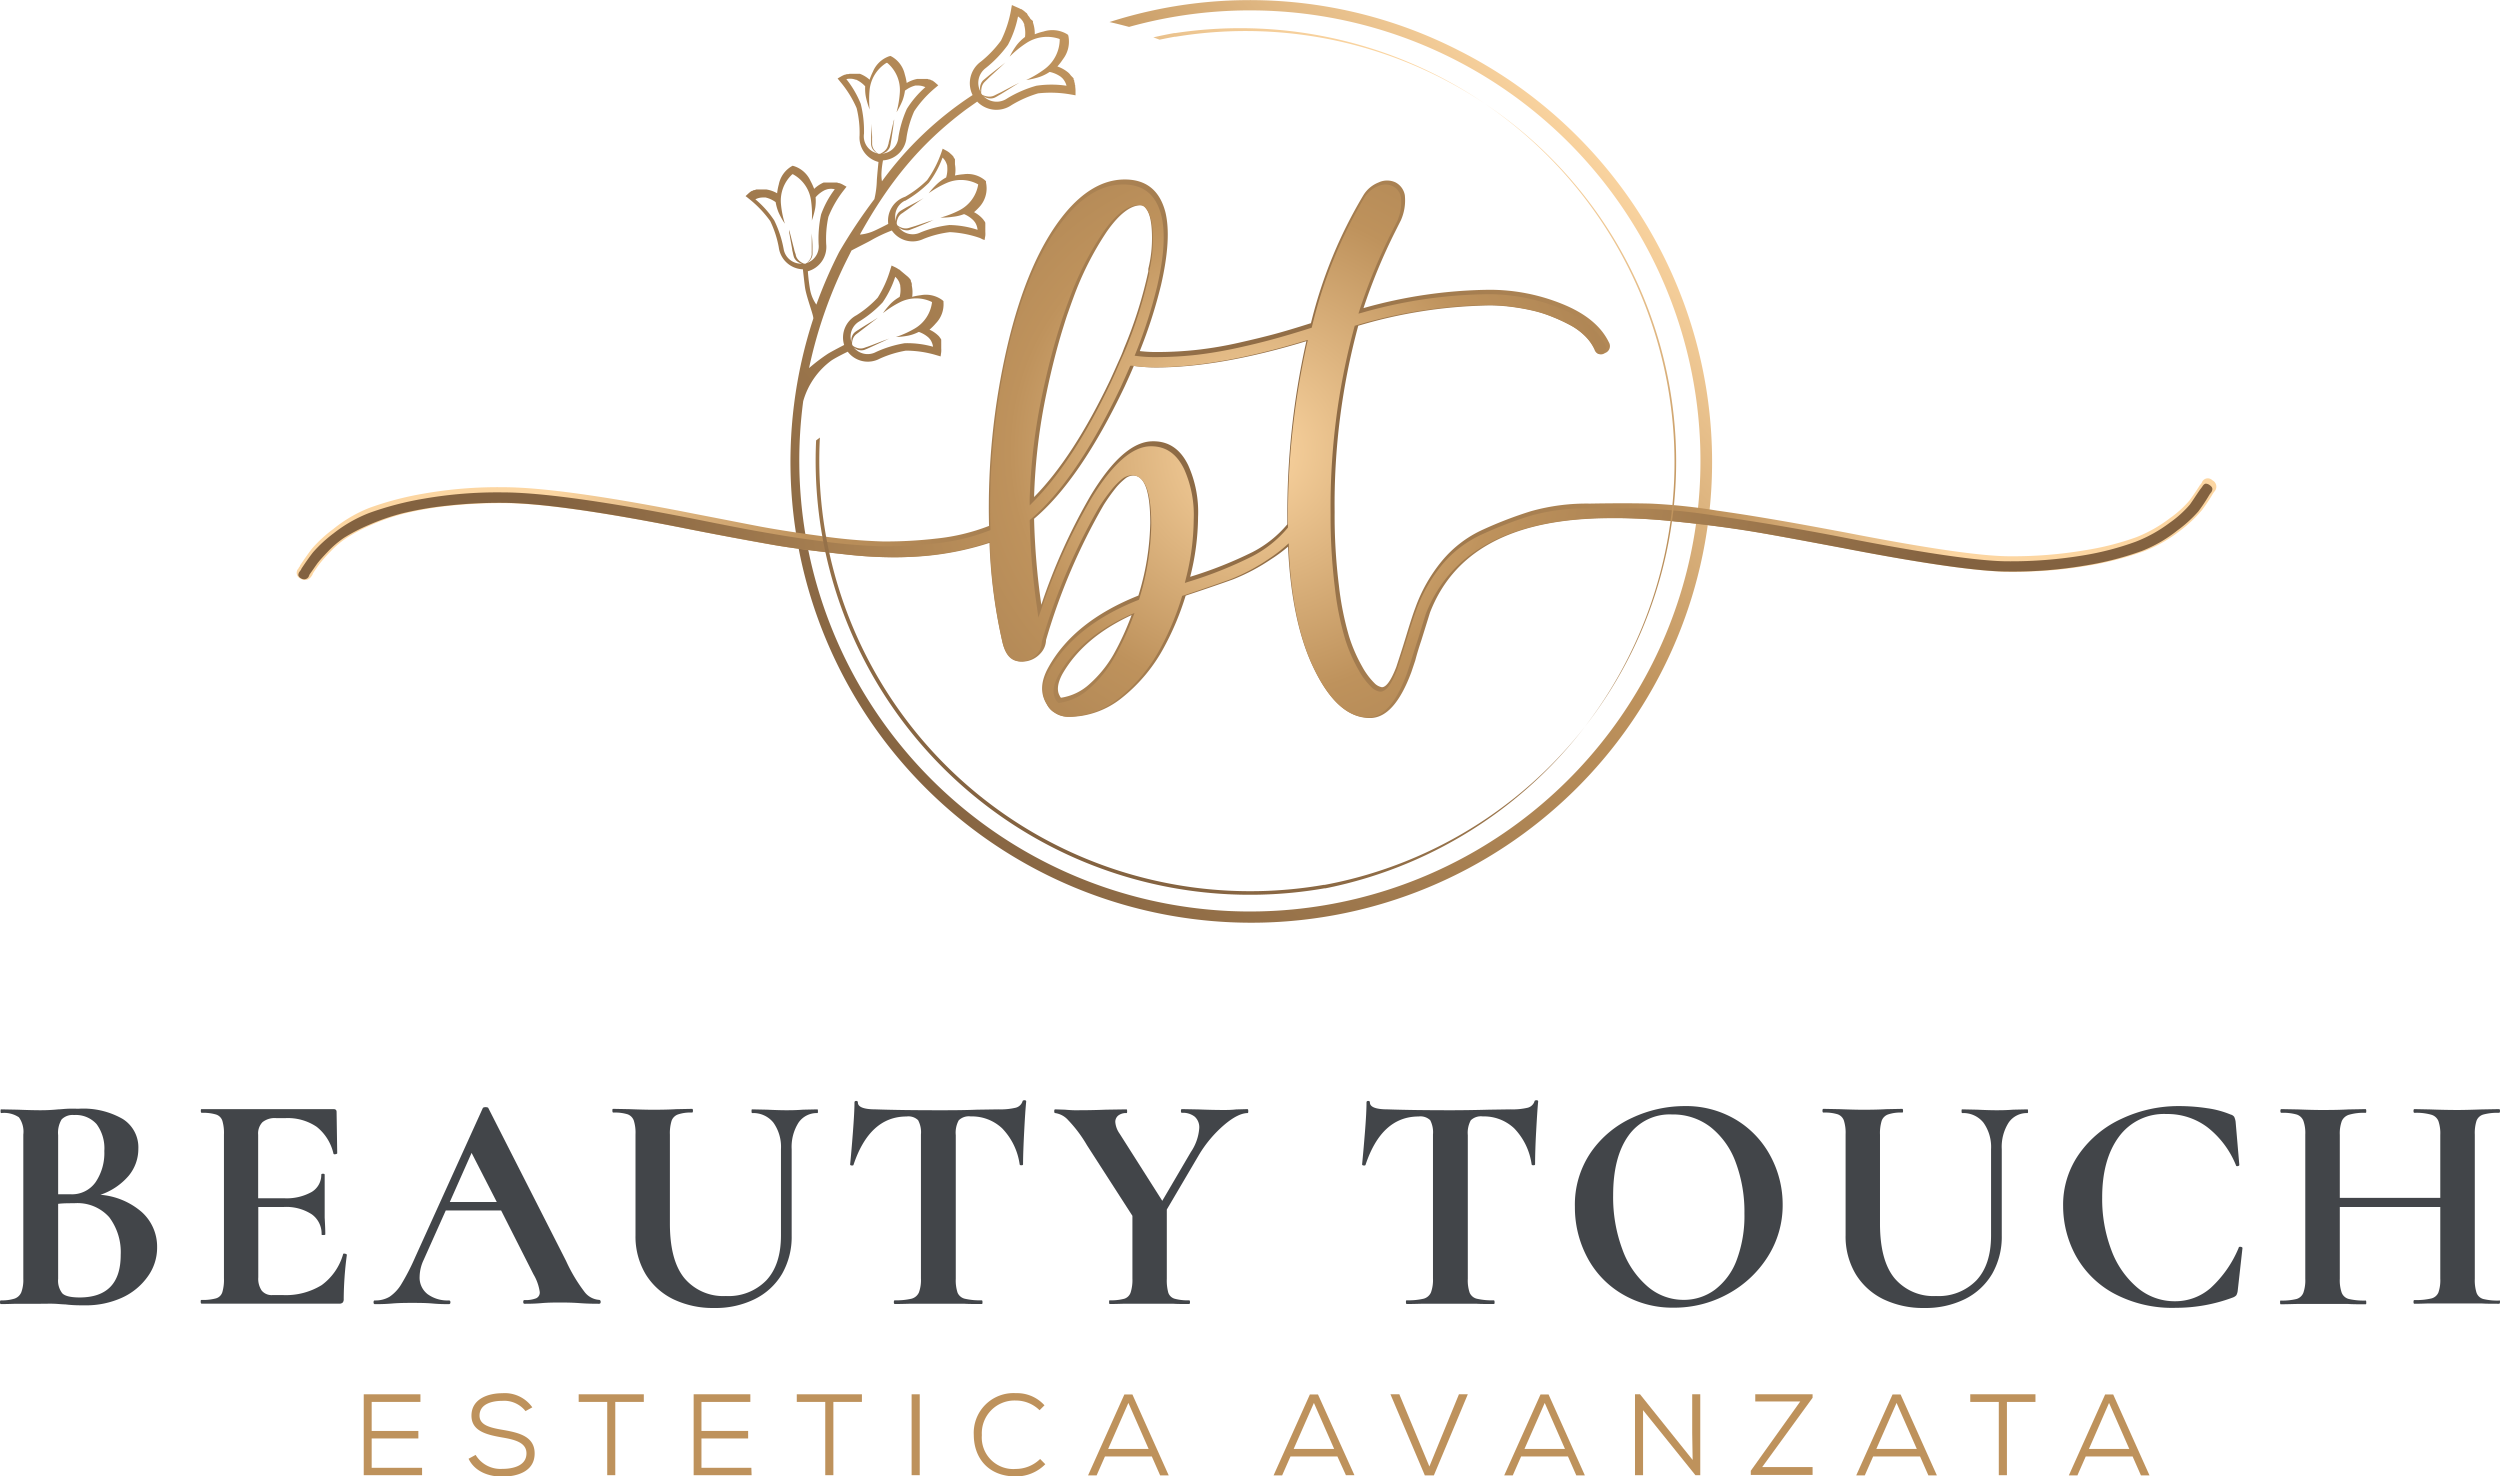 <svg xmlns="http://www.w3.org/2000/svg" xmlns:xlink="http://www.w3.org/1999/xlink" viewBox="0 0 396.85 234.37"><defs><style>.cls-1{fill:#424549;}.cls-2{fill:url(#linear-gradient);}.cls-3{fill:url(#radial-gradient);}.cls-4{fill:url(#Nuovo_campione_sfumatura_1);}.cls-5{fill:#be925c;}.cls-6{fill:url(#linear-gradient-2);}</style><linearGradient id="linear-gradient" x1="122.3" y1="98.26" x2="264.15" y2="34.81" gradientTransform="translate(-12.95 65.19) rotate(-18.08)" gradientUnits="userSpaceOnUse"><stop offset="0" stop-color="#836240"></stop><stop offset="0.65" stop-color="#be925c"></stop><stop offset="1" stop-color="#fcd6a2"></stop></linearGradient><radialGradient id="radial-gradient" cx="532.89" cy="-836.16" r="139.86" gradientTransform="translate(-226.83 740.11) scale(0.8)" xlink:href="#linear-gradient"></radialGradient><radialGradient id="Nuovo_campione_sfumatura_1" cx="532.56" cy="-835.66" r="139.43" gradientTransform="translate(-226.83 740.11) scale(0.8)" gradientUnits="userSpaceOnUse"><stop offset="0" stop-color="#fcd6a2"></stop><stop offset="0.35" stop-color="#be925c"></stop><stop offset="1" stop-color="#836240"></stop></radialGradient><linearGradient id="linear-gradient-2" x1="151.69" y1="123.89" x2="249.18" y2="26.39" gradientTransform="translate(-13.07 69.07) rotate(-19.13)" xlink:href="#linear-gradient"></linearGradient></defs><title>Logo Verticale</title><g id="Livello_2" data-name="Livello 2"><g id="Livello_1-2" data-name="Livello 1"><path class="cls-1" d="M22.49,192.39A7.39,7.39,0,0,1,24.94,198a7.78,7.78,0,0,1-1.49,4.64A10.14,10.14,0,0,1,19.36,206a13.85,13.85,0,0,1-5.83,1.21c-.92,0-2,0-3.16-.15-.46,0-1-.07-1.71-.1s-1.42,0-2.24,0l-3.61,0c-.66,0-1.54.05-2.66.05q-.15,0-.15-.3c0-.2.05-.29.15-.29a6.62,6.62,0,0,0,2.17-.28,1.8,1.8,0,0,0,1.06-1A5.61,5.61,0,0,0,3.7,203V180.1A3.88,3.88,0,0,0,3,177.36a4.17,4.17,0,0,0-2.81-.67c-.07,0-.1-.1-.1-.3s0-.29.1-.29l2.61.05c1.52.06,2.72.09,3.61.09a28.2,28.2,0,0,0,2.86-.14c.33,0,.82-.07,1.48-.1S12,176,12.49,176a12.53,12.53,0,0,1,7,1.63,5.31,5.31,0,0,1,2.47,4.74,6.68,6.68,0,0,1-1.55,4.29,10.17,10.17,0,0,1-4.47,3A11.4,11.4,0,0,1,22.49,192.39ZM9.78,177.7a4.09,4.09,0,0,0-.55,2.5v9.38l2,0a4.58,4.58,0,0,0,3.95-1.93,8.27,8.27,0,0,0,1.38-4.94,6.47,6.47,0,0,0-1.23-4.27A4.42,4.42,0,0,0,11.75,177,2.44,2.44,0,0,0,9.78,177.7Zm9.38,21.51a9.2,9.2,0,0,0-1.83-6A6.75,6.75,0,0,0,11.8,191c-1,0-1.81,0-2.57.1V203a3.25,3.25,0,0,0,.65,2.29c.42.45,1.36.67,2.81.67Q19.16,205.92,19.16,199.21Z"></path><path class="cls-1" d="M54.66,199a.5.5,0,0,1,.27.07c.08,0,.13.09.13.13a55.32,55.32,0,0,0-.5,7,.83.83,0,0,1-.15.56.74.74,0,0,1-.59.18H32c-.09,0-.14-.1-.14-.3s0-.29.14-.29a7.83,7.83,0,0,0,2.3-.25,1.48,1.48,0,0,0,1-1,7.06,7.06,0,0,0,.25-2.2V180.1a6.84,6.84,0,0,0-.25-2.18,1.54,1.54,0,0,0-1-1,7.14,7.14,0,0,0-2.28-.27c-.09,0-.14-.1-.14-.3s0-.29.14-.29H52.93c.33,0,.5.14.5.44l.1,6.57c0,.07-.1.11-.28.15s-.29,0-.32-.1a7.56,7.56,0,0,0-2.66-4.25,8.17,8.17,0,0,0-4.94-1.38H43.85a3.12,3.12,0,0,0-2.18.64,2.58,2.58,0,0,0-.69,2v10.08h4.1a8.12,8.12,0,0,0,4.4-1A3.14,3.14,0,0,0,51,186.47q0-.15.27-.15t.27.15l0,4.44,0,2.37c.06,1.12.1,2,.1,2.67,0,.06-.1.1-.3.1s-.29,0-.29-.1a3.76,3.76,0,0,0-1.56-3.19A7.42,7.42,0,0,0,45,191.6H41v11.16a3.34,3.34,0,0,0,.55,2.12,2.05,2.05,0,0,0,1.72.7h1.63A10.84,10.84,0,0,0,51.06,204a9.15,9.15,0,0,0,3.4-4.89C54.46,199,54.53,199,54.66,199Z"></path><path class="cls-1" d="M95.35,206.66c0,.2-.08.3-.25.3-.66,0-1.68,0-3.06-.1s-2.48-.1-3.11-.1c-.82,0-1.83,0-3,.1s-2,.1-2.67.1c-.13,0-.2-.1-.2-.3s.07-.29.2-.29a4.57,4.57,0,0,0,1.85-.28,1,1,0,0,0,.57-1,7.57,7.57,0,0,0-1-2.81l-5.13-10.13H70.76L67.25,200a6.48,6.48,0,0,0-.64,2.66,3.32,3.32,0,0,0,1.26,2.77,5.33,5.33,0,0,0,3.38,1c.17,0,.25.09.25.29s-.08.3-.25.3c-.59,0-1.45,0-2.57-.1s-2.33-.1-3.25-.1-2,0-3.21.1-2,.1-2.72.1c-.13,0-.2-.1-.2-.3s.07-.29.2-.29a4.38,4.38,0,0,0,2.32-.57,6.35,6.35,0,0,0,1.88-2,35.64,35.64,0,0,0,2.22-4.32L76.64,175.9c.06-.1.21-.15.44-.15s.41.05.44.15l12.35,24.29A25.32,25.32,0,0,0,92.73,205a3.19,3.19,0,0,0,2.37,1.34C95.27,206.37,95.35,206.46,95.35,206.66ZM71.4,190.81h7.46l-4-7.8Z"></path><path class="cls-1" d="M122.78,178.22a4.08,4.08,0,0,0-3.38-1.53c-.07,0-.1-.1-.1-.3s0-.29.1-.29l2.36.05c1.26.06,2.26.09,3,.09s1.53,0,2.71-.09l2.28-.05c.06,0,.09.1.09.29s0,.3-.09.3a3.5,3.5,0,0,0-3,1.53,7.17,7.17,0,0,0-1.08,4.2v13.72a11.84,11.84,0,0,1-1.53,6.08,10.32,10.32,0,0,1-4.33,4,14,14,0,0,1-6.44,1.41,14.52,14.52,0,0,1-6.47-1.38,10.57,10.57,0,0,1-4.42-4,11.67,11.67,0,0,1-1.6-6.19v-16a6.45,6.45,0,0,0-.27-2.18,1.65,1.65,0,0,0-1-1,6.89,6.89,0,0,0-2.25-.27q-.15,0-.15-.3c0-.19,0-.29.15-.29l2.62.05c1.51.06,2.72.09,3.6.09s2.24,0,3.76-.09l2.52-.05c.09,0,.14.1.14.29s-.05.3-.14.3a6.21,6.21,0,0,0-2.25.3,1.68,1.68,0,0,0-1,1,6.67,6.67,0,0,0-.27,2.2v14.12c0,3.92.77,6.81,2.32,8.69a8.06,8.06,0,0,0,6.57,2.81,8.35,8.35,0,0,0,6.42-2.49c1.54-1.66,2.32-4,2.32-7.14V182.42A6.64,6.64,0,0,0,122.78,178.22Z"></path><path class="cls-1" d="M135.49,184.89c0,.09-.13.14-.3.12s-.24-.08-.24-.17c.13-1.32.28-3,.44-5.11s.25-3.67.25-4.72c0-.16.09-.25.27-.25s.27.09.27.25c0,.72.94,1.09,2.82,1.09,2.83.1,6.14.14,9.92.14,2,0,4,0,6.17-.09l3.36-.05a10.61,10.61,0,0,0,2.74-.25,1.53,1.53,0,0,0,1.12-1c0-.13.14-.2.32-.2s.27.07.27.2c-.1,1-.21,2.57-.32,4.74s-.18,3.92-.18,5.24c0,.09-.08.14-.24.14s-.27,0-.3-.14a10.28,10.28,0,0,0-2.77-5.71,7,7,0,0,0-5-1.9,2.29,2.29,0,0,0-1.9.62,4.06,4.06,0,0,0-.47,2.35V203a6.25,6.25,0,0,0,.29,2.22,1.69,1.69,0,0,0,1.14.94,10.55,10.55,0,0,0,2.67.25c.1,0,.14.09.14.29s0,.3-.14.3c-1.19,0-2.13,0-2.82-.05l-4.1,0-4,0c-.69,0-1.64.05-2.86.05q-.15,0-.15-.3c0-.2.05-.29.15-.29a10.55,10.55,0,0,0,2.64-.25,1.78,1.78,0,0,0,1.19-1,5.76,5.76,0,0,0,.32-2.2V180.1a4.06,4.06,0,0,0-.45-2.28,2.2,2.2,0,0,0-1.82-.59Q138.06,177.23,135.49,184.89Z"></path><path class="cls-1" d="M198.15,176.39q0,.3-.09.3c-1,0-2.28.63-3.76,1.9a19.4,19.4,0,0,0-4,4.77L185.22,192v11a7.37,7.37,0,0,0,.24,2.22,1.51,1.51,0,0,0,1,.94,7.75,7.75,0,0,0,2.29.25c.1,0,.15.09.15.29s-.05.3-.15.3c-1.08,0-1.94,0-2.57-.05l-3.7,0-3.65,0c-.66,0-1.55.05-2.67.05-.07,0-.1-.1-.1-.3s0-.29.1-.29a8.08,8.08,0,0,0,2.32-.25,1.56,1.56,0,0,0,1-1,6.62,6.62,0,0,0,.28-2.2V193l-7.21-11.2a21.15,21.15,0,0,0-3-4,3.4,3.4,0,0,0-2.05-1.11q-.15,0-.15-.3c0-.19.05-.29.15-.29l1.53.05c.72.06,1.24.09,1.53.09,1.15,0,2.82,0,5-.09l3.26-.05c.06,0,.1.1.1.29s0,.3-.1.3a2,2,0,0,0-1.31.39,1.31,1.31,0,0,0-.47,1,3.69,3.69,0,0,0,.69,1.88l6.77,10.66,4.54-7.75a7.74,7.74,0,0,0,1.33-3.8,2.26,2.26,0,0,0-.71-1.8,3,3,0,0,0-2.05-.62q-.15,0-.15-.3c0-.19.05-.29.15-.29l2.61.05q2.28.09,4,.09c.56,0,1.24,0,2-.09l1.83-.05C198.12,176.1,198.15,176.2,198.15,176.39Z"></path><path class="cls-1" d="M216.77,184.89c0,.09-.13.14-.3.12s-.25-.08-.25-.17c.13-1.32.28-3,.45-5.11s.25-3.67.25-4.72c0-.16.08-.25.27-.25s.27.09.27.25c0,.72.94,1.09,2.81,1.09,2.83.1,6.14.14,9.93.14q2.91,0,6.17-.09l3.36-.05a10.66,10.66,0,0,0,2.74-.25,1.53,1.53,0,0,0,1.11-1c0-.13.14-.2.32-.2s.27.07.27.2c-.1,1-.2,2.57-.32,4.74s-.17,3.92-.17,5.24c0,.09-.08.14-.25.14s-.26,0-.3-.14a10.27,10.27,0,0,0-2.76-5.71,7,7,0,0,0-5-1.9,2.31,2.31,0,0,0-1.9.62,4.15,4.15,0,0,0-.47,2.35V203a6,6,0,0,0,.3,2.22,1.67,1.67,0,0,0,1.13.94,10.55,10.55,0,0,0,2.67.25c.1,0,.15.09.15.29s0,.3-.15.3c-1.18,0-2.12,0-2.81-.05l-4.1,0-4,0c-.69,0-1.65.05-2.87.05-.1,0-.14-.1-.14-.3s0-.29.14-.29a10.64,10.64,0,0,0,2.65-.25,1.76,1.76,0,0,0,1.18-1,5.76,5.76,0,0,0,.32-2.2V180.1a4.16,4.16,0,0,0-.44-2.28,2.23,2.23,0,0,0-1.83-.59Q219.33,177.23,216.77,184.89Z"></path><path class="cls-1" d="M257.48,205.4a14.67,14.67,0,0,1-5.53-5.82,16.9,16.9,0,0,1-1.95-8,14.7,14.7,0,0,1,2.57-8.71,16.11,16.11,0,0,1,6.59-5.46,19.65,19.65,0,0,1,8.22-1.83,15.41,15.41,0,0,1,8.25,2.2,14.87,14.87,0,0,1,5.45,5.8,16.18,16.18,0,0,1,1.9,7.66,15.2,15.2,0,0,1-2.36,8.24,17.08,17.08,0,0,1-6.35,5.93,17.66,17.66,0,0,1-8.62,2.17A15.6,15.6,0,0,1,257.48,205.4Zm14.77-.69a10.47,10.47,0,0,0,3.43-4.69,19.93,19.93,0,0,0,1.23-7.38,22.41,22.41,0,0,0-1.38-8.12,12.66,12.66,0,0,0-4-5.61,9.73,9.73,0,0,0-6.12-2,8,8,0,0,0-6.92,3.38q-2.42,3.39-2.42,9.46a23.67,23.67,0,0,0,1.46,8.56,14,14,0,0,0,4,5.9,8.7,8.7,0,0,0,5.75,2.13A8.23,8.23,0,0,0,272.25,204.71Z"></path><path class="cls-1" d="M314.86,178.22a4.08,4.08,0,0,0-3.38-1.53c-.07,0-.1-.1-.1-.3s0-.29.1-.29l2.37.05c1.25.06,2.25.09,3,.09s1.53,0,2.71-.09l2.28-.05c.06,0,.09.1.09.29s0,.3-.09.3a3.5,3.5,0,0,0-3,1.53,7.17,7.17,0,0,0-1.08,4.2v13.72a11.84,11.84,0,0,1-1.53,6.08,10.36,10.36,0,0,1-4.32,4,14.11,14.11,0,0,1-6.45,1.41,14.55,14.55,0,0,1-6.47-1.38,10.57,10.57,0,0,1-4.42-4,11.67,11.67,0,0,1-1.6-6.19v-16a6.45,6.45,0,0,0-.27-2.18,1.62,1.62,0,0,0-1-1,6.89,6.89,0,0,0-2.25-.27q-.15,0-.15-.3c0-.19.05-.29.15-.29l2.62.05c1.51.06,2.72.09,3.6.09s2.24,0,3.76-.09l2.52-.05c.09,0,.14.1.14.29s0,.3-.14.3a6.24,6.24,0,0,0-2.25.3,1.68,1.68,0,0,0-1,1,6.67,6.67,0,0,0-.27,2.2v14.12c0,3.92.77,6.81,2.32,8.69a8.06,8.06,0,0,0,6.57,2.81,8.35,8.35,0,0,0,6.42-2.49c1.54-1.66,2.32-4,2.32-7.14V182.42A6.64,6.64,0,0,0,314.86,178.22Z"></path><path class="cls-1" d="M350.39,175.92a15.07,15.07,0,0,1,3.7,1,1,1,0,0,1,.57.37,2.85,2.85,0,0,1,.22.76l.59,6.87c0,.09-.08.16-.25.19s-.26,0-.29-.15a14.53,14.53,0,0,0-4.5-6,10.52,10.52,0,0,0-6.51-2.12,8.86,8.86,0,0,0-7.56,3.6q-2.67,3.62-2.66,9.68a22.82,22.82,0,0,0,1.45,8.3,14.3,14.3,0,0,0,4.1,5.95,9.14,9.14,0,0,0,6,2.19,8.51,8.51,0,0,0,5.65-2.09,17.92,17.92,0,0,0,4.47-6.4c0-.13.14-.18.32-.15s.28.1.28.2l-.75,6.72a2,2,0,0,1-.22.76,1.34,1.34,0,0,1-.57.37,25.7,25.7,0,0,1-9,1.63,19.58,19.58,0,0,1-10.08-2.39,15.15,15.15,0,0,1-5.95-6.08,16.59,16.59,0,0,1-1.9-7.68,14,14,0,0,1,2.55-8.29,16.77,16.77,0,0,1,6.76-5.58,21.11,21.11,0,0,1,9.06-2A30.4,30.4,0,0,1,350.39,175.92Z"></path><path class="cls-1" d="M396.85,206.66q0,.3-.15.3c-1.15,0-2.07,0-2.76-.05l-3.81,0-4.44,0c-.59,0-1.4.05-2.42.05q-.15,0-.15-.3c0-.2.05-.29.15-.29a10.55,10.55,0,0,0,2.67-.25,1.65,1.65,0,0,0,1.13-.94,6,6,0,0,0,.3-2.22V191.6H371.42V203a6,6,0,0,0,.3,2.2,1.65,1.65,0,0,0,1.13,1,10.55,10.55,0,0,0,2.67.25c.06,0,.1.09.1.29s0,.3-.1.3c-1.15,0-2.08,0-2.77-.05l-4.29,0-3.71,0c-.65,0-1.56.05-2.71.05-.07,0-.1-.1-.1-.3s0-.29.1-.29a9.43,9.43,0,0,0,2.52-.25,1.67,1.67,0,0,0,1.08-1,6,6,0,0,0,.3-2.2V180.1a5.85,5.85,0,0,0-.3-2.18,1.72,1.72,0,0,0-1.06-1,8,8,0,0,0-2.44-.27q-.15,0-.15-.3c0-.19.05-.29.15-.29l2.66.05c1.52.06,2.73.09,3.66.09,1.25,0,2.7,0,4.34-.09l2.72-.05c.06,0,.1.1.1.29s0,.3-.1.3a8.38,8.38,0,0,0-2.62.3,1.84,1.84,0,0,0-1.16,1,5.76,5.76,0,0,0-.32,2.2v10h15.95v-10a6,6,0,0,0-.3-2.2,1.74,1.74,0,0,0-1.13-1,8.61,8.61,0,0,0-2.67-.3q-.15,0-.15-.3c0-.19.05-.29.15-.29l2.42.05q2.47.09,4.44.09,1.33,0,3.81-.09l2.76-.05c.1,0,.15.1.15.29s-.05.3-.15.3a8.47,8.47,0,0,0-2.49.27,1.63,1.63,0,0,0-1.09,1,6.45,6.45,0,0,0-.27,2.18V203a6.67,6.67,0,0,0,.27,2.2,1.6,1.6,0,0,0,1.06,1,9.43,9.43,0,0,0,2.52.25C396.8,206.37,396.85,206.46,396.85,206.66Z"></path><path class="cls-2" d="M231.55,8A72.91,72.91,0,0,0,176.12,3.5c1,.22,2,.48,3.11.77a71.52,71.52,0,1,1,15.6,140.33A71.61,71.61,0,0,1,127.5,63.69a12.07,12.07,0,0,1,4.5-6.48c.91-.59,2.57-1.38,2.57-1.38a4,4,0,0,0,5.07,1.11,16.87,16.87,0,0,1,4.17-1.28,17,17,0,0,1,4.83.72l.38.11.29.09h0l.1-.7a3.7,3.7,0,0,0,0-.57h0v-.08h0l0-.3v0l0-.08v0a.29.29,0,0,0,0-.09v0a2.25,2.25,0,0,0,0-.22v0l0-.09v0a.31.31,0,0,0,0-.08v0l0-.1v0s0-.08,0-.12v0a1,1,0,0,1,0-.1l0,0,0-.07,0,0a.2.2,0,0,1,0-.08l0,0h0l-.06-.1v0l-.06-.09,0,0-.06-.09v0l-.08-.1,0,0-.06-.09,0,0-.09-.1h0a5,5,0,0,0-1.45-1,8.59,8.59,0,0,0,1-1,4.31,4.31,0,0,0,1.22-3.3l0-.22h0l-.17-.16a4.39,4.39,0,0,0-3.43-.79,9.9,9.9,0,0,0-1.37.26,5.14,5.14,0,0,0-.06-1.78h0l0-.12v-.05l0-.1v0c0-.05,0-.09-.05-.13v0a.36.36,0,0,1,0-.09l0,0a.93.93,0,0,0-.05-.1v0a.31.31,0,0,0-.05-.1h0l0,0a.59.59,0,0,0,0-.08l0,0a.43.43,0,0,0,0-.07l0,0a.41.41,0,0,1-.05-.09h0a.86.86,0,0,0-.07-.1l0,0-.06-.07,0,0-.06-.07,0,0-.06-.07,0,0-.16-.16,0,0L143,43h0l-.06-.06h0l-.23-.19h0l-.06,0h0a3.32,3.32,0,0,0-.49-.3l-.63-.3h0l-.09.29-.12.38a17.56,17.56,0,0,1-2,4.44,17,17,0,0,1-3.36,2.78A4,4,0,0,0,134,54.76s-1.94,1-2.57,1.39a28.77,28.77,0,0,0-3,2.28,72,72,0,0,1,6.24-17.67l.5-1c1.1-.58,2.69-1.37,3.06-1.59a23.12,23.12,0,0,1,3.34-1.58,4,4,0,0,0,5,1.35,16.39,16.39,0,0,1,4.22-1.09,17.08,17.08,0,0,1,4.79.94L156,38l.29.1h0l.12-.7a3.38,3.38,0,0,0,0-.57h0V36.7h0c0-.09,0-.19,0-.29v0s0-.06,0-.09v0a.28.28,0,0,1,0-.09v0l0-.23v0s0-.06,0-.09v0a.31.31,0,0,0,0-.08v0a.29.29,0,0,0,0-.09v0a.56.56,0,0,0,0-.12v0a.36.36,0,0,1,0-.09l0,0,0-.08,0,0,0-.08,0,0h0a.31.31,0,0,0-.05-.1v0s0-.07-.05-.1l0,0-.06-.09v0l-.08-.11,0,0-.06-.09,0,0-.08-.1h0a4.83,4.83,0,0,0-1.41-1.1,9.12,9.12,0,0,0,1-1A4.36,4.36,0,0,0,156.52,29l0-.23h0l-.17-.16a4.32,4.32,0,0,0-3.38-.95,9.62,9.62,0,0,0-1.38.2,5,5,0,0,0,0-1.78h0c0-.05,0-.09,0-.13l0-.05a.44.44,0,0,0,0-.1v0s0-.09,0-.13v0l0-.1v0a.93.93,0,0,1,0-.1v0l0-.1h0l0,0a.59.59,0,0,0,0-.08l0,0-.05-.08,0,0a.56.56,0,0,0-.05-.08v0l-.07-.11,0,0-.06-.08,0,0,0-.06,0,0-.06-.07,0,0-.15-.17,0,0-.06-.06v0l-.07-.06h0l-.22-.2h0l-.06-.06h0a4.11,4.11,0,0,0-.47-.32l-.63-.34h0l-.1.3-.13.37a17.37,17.37,0,0,1-2.24,4.33,16.88,16.88,0,0,1-3.48,2.63A4,4,0,0,0,141,35.54s-1.91,1-2.63,1.27a7.19,7.19,0,0,1-1.87.43C141.07,29,146,22.87,153.39,17.35l1.73-1.22a4.23,4.23,0,0,0,5.46.55,18.15,18.15,0,0,1,4.21-1.86A18.39,18.39,0,0,1,170,15l.41.07.32.06h0v-.75a4.36,4.36,0,0,0-.05-.6h0s0-.05,0-.08h0c0-.1,0-.2-.07-.31v0l0-.09v0l0-.09v0l-.08-.23v0l0-.09v0a.2.2,0,0,0,0-.08v0l-.05-.09v0l-.06-.12v0l0-.09,0,0s0-.05,0-.08l0,0L170,12l0,0v0l-.07-.09v0l-.07-.09,0,0-.07-.09,0,0-.1-.1,0,0-.08-.08,0,0-.11-.09h0a5.4,5.4,0,0,0-1.65-.91,9.53,9.53,0,0,0,.89-1.16,4.57,4.57,0,0,0,.87-3.61l-.06-.24h0l-.2-.14a4.57,4.57,0,0,0-3.69-.4,8.68,8.68,0,0,0-1.4.44,5.47,5.47,0,0,0-.29-1.87h0a.5.5,0,0,0,0-.13l0,0a1,1,0,0,1,0-.1l0,0L163.57,3l0,0a.93.93,0,0,1-.05-.1l0,0a.36.36,0,0,0-.07-.1v0l-.06-.1h0l0,0-.06-.08,0,0-.06-.07,0,0a.27.27,0,0,0-.07-.08v0L163,2.1l0,0L162.85,2l0,0-.07-.06,0,0a.46.46,0,0,0-.07-.07l0,0-.19-.15h0l-.07-.06h0l-.08-.05h0a2.85,2.85,0,0,0-.26-.17h0l-.08,0h0a5,5,0,0,0-.55-.26L160.63.8h0l-.06.32-.07.41a18.14,18.14,0,0,1-1.6,4.91,17.77,17.77,0,0,1-3.18,3.33,4.23,4.23,0,0,0-1.33,5.32h0A55,55,0,0,0,140,28.78a7,7,0,0,1-.08-1.23,13.91,13.91,0,0,1,.25-2.09,4,4,0,0,0,3.73-3.62,16.27,16.27,0,0,1,1.22-4.18A17.38,17.38,0,0,1,148.4,14l.3-.25.24-.21h0l-.53-.46a3.5,3.5,0,0,0-.47-.33h0l-.07,0h0l-.26-.14h0l-.08,0h0l-.08,0h0l-.21-.08h0l-.09,0h0l-.08,0h0l-.1,0h0l-.12,0h0l-.1,0h-.91l-.11,0h0l-.13,0h0a5.14,5.14,0,0,0-1.67.64,9,9,0,0,0-.3-1.35,4.33,4.33,0,0,0-2.08-2.84l-.2-.1h0l-.23.06a4.36,4.36,0,0,0-2.55,2.43,9.54,9.54,0,0,0-.53,1.28,5,5,0,0,0-1.53-.93h0l-.13,0,0,0-.1,0h0l-.13,0h0l-.1,0h0l-.11,0h-1l-.09,0h0l-.22.05h0l-.09,0h0l-.09,0h0a1.23,1.23,0,0,0-.29.09h0l-.07,0h0a4.23,4.23,0,0,0-.52.24l-.61.36h0l.2.24.25.31a17,17,0,0,1,2.57,4.15,16.19,16.19,0,0,1,.47,4.33,4,4,0,0,0,3,4.22s-.22,2.17-.26,2.9a14.69,14.69,0,0,1-.39,3A84.32,84.32,0,0,0,133.21,40a72.63,72.63,0,0,0-3.62,8.35,6,6,0,0,1-1-2.39,28.42,28.42,0,0,1-.35-2.9,4,4,0,0,0,2.91-4.3,16.7,16.7,0,0,1,.35-4.34,17.12,17.12,0,0,1,2.45-4.23l.24-.31.19-.24h0l-.62-.35a3,3,0,0,0-.52-.22h0l-.08,0h0l-.28-.09h0l-.08,0h0l-.08,0h0l-.23,0h-1.25l-.11,0h0l-.13,0h0l-.1,0h-.05l-.12,0h0a5.12,5.12,0,0,0-1.49,1,10.68,10.68,0,0,0-.58-1.26,4.33,4.33,0,0,0-2.62-2.35l-.22-.06h0l-.2.11a4.32,4.32,0,0,0-2,2.89,8.42,8.42,0,0,0-.26,1.37,4.91,4.91,0,0,0-1.69-.6h-1.07l-.09,0h0l-.1,0h0l-.12,0h0l-.09,0h0l-.08,0h0l-.09,0h0l-.21.09h0l-.08,0h0l-.08,0h0l-.26.14h0l-.07,0h0a3.34,3.34,0,0,0-.46.34l-.52.48h0l.25.19.31.25a17.47,17.47,0,0,1,3.36,3.53,16.31,16.31,0,0,1,1.35,4.15,4,4,0,0,0,3.83,3.5s.24,2.18.34,2.9c.24,1.59,1.43,4.57,1.31,4.94A73.15,73.15,0,1,0,231.55,8ZM136.44,51l0,0a17.78,17.78,0,0,0,3.67-3,15.59,15.59,0,0,0,2-4.06,2.52,2.52,0,0,1,.69,1c0,.1.07.2.1.3s0,0,0,.05,0,.06,0,.08v0a4.49,4.49,0,0,1-.09,1.76v0h0a6.82,6.82,0,0,0-1.35,1,12.58,12.58,0,0,0-1.3,1.58,15.43,15.43,0,0,1,2.67-1.72,5.74,5.74,0,0,1,5-.1h0l.12.07h0a5.62,5.62,0,0,1-2.83,4.24,15.72,15.72,0,0,1-2.9,1.3,12.8,12.8,0,0,0,2-.23,6.7,6.7,0,0,0,1.6-.57l.07,0a4.58,4.58,0,0,1,1.51.89l.09.1a2.12,2.12,0,0,1,.2.24,2.68,2.68,0,0,1,.42,1.11,15.14,15.14,0,0,0-4.49-.56,17.8,17.8,0,0,0-4.57,1.4l0,0a2.81,2.81,0,0,1-3.55-.77h0a1.9,1.9,0,0,0,.63.4,1.77,1.77,0,0,0,.5.1,1.71,1.71,0,0,0,.58-.07l.53-.22.53-.24c.72-.33,1.43-.66,2-.92l.64-.3.25-.11v0l-.26.09-.67.24-2,.77-.55.2c-.18.05-.37.13-.52.18a1.65,1.65,0,0,1-.9.05,2.7,2.7,0,0,1-.64-.24l-.22-.13a.57.57,0,0,1-.08-.13l-.06-.12a2,2,0,0,1,0-.26,2.7,2.7,0,0,1,.15-.66A1.65,1.65,0,0,1,136,53c.13-.1.3-.22.44-.34l.47-.36L138.61,51l.57-.43a2,2,0,0,1,.21-.16l0,0-.23.14-.6.38c-.51.3-1.17.71-1.84,1.13l-.49.32a5,5,0,0,0-.48.32,1.56,1.56,0,0,0-.38.44,2.08,2.08,0,0,0-.19.48,2.11,2.11,0,0,0,0,.75v0A2.8,2.8,0,0,1,136.44,51Zm7.2-19.1,0,0a17.91,17.91,0,0,0,3.8-2.88,15.35,15.35,0,0,0,2.18-4,2.48,2.48,0,0,1,.65,1,1.71,1.71,0,0,1,.09.3v0s0,.06,0,.09v0a4.54,4.54,0,0,1-.17,1.76v0h0a7.06,7.06,0,0,0-1.4,1,12,12,0,0,0-1.37,1.51,15.32,15.32,0,0,1,2.75-1.59,5.69,5.69,0,0,1,5,.12h0l.11.07h0a5.62,5.62,0,0,1-3,4.11,15.56,15.56,0,0,1-3,1.16,12.93,12.93,0,0,0,2-.14A6.76,6.76,0,0,0,153,34l.07,0h0a4.66,4.66,0,0,1,1.47,1l.08.1a2.07,2.07,0,0,1,.19.25,2.68,2.68,0,0,1,.37,1.13,15.09,15.09,0,0,0-4.47-.76,17.5,17.5,0,0,0-4.62,1.19h0a2.79,2.79,0,0,1-3.51-.93h0a1.88,1.88,0,0,0,.61.43,1.93,1.93,0,0,0,.5.13,1.63,1.63,0,0,0,.58,0c.2-.06.36-.13.54-.2l.55-.21c.73-.3,1.46-.59,2-.83L148,35l.25-.1v0l-.25.08-.69.21-2,.68-.56.17-.53.16a1.71,1.71,0,0,1-.9,0,2.31,2.31,0,0,1-.62-.26l-.22-.14-.08-.14-.05-.12s0-.11,0-.26a2.83,2.83,0,0,1,.18-.65,1.76,1.76,0,0,1,.56-.7,5.53,5.53,0,0,0,.46-.32l.48-.33L145.81,32l.58-.4.23-.15,0,0-.24.13-.62.35-1.89,1-.5.29c-.17.1-.33.19-.5.31a1.42,1.42,0,0,0-.39.42,1.75,1.75,0,0,0-.21.47,1.81,1.81,0,0,0-.05.74v0A2.79,2.79,0,0,1,143.64,31.86ZM156.48,10.8l0,0A18.83,18.83,0,0,0,160,7.12a16.21,16.21,0,0,0,1.6-4.51,2.82,2.82,0,0,1,.85.92c0,.1.1.2.14.3a.43.43,0,0,0,0,0l0,.09V4a5,5,0,0,1,.12,1.87v0h0a7,7,0,0,0-1.29,1.25A12.23,12.23,0,0,0,160.27,9a15.9,15.9,0,0,1,2.6-2.13,6,6,0,0,1,5.22-.72h0l.13.06h0A5.92,5.92,0,0,1,165.78,11a16.63,16.63,0,0,1-2.89,1.71,12.71,12.71,0,0,0,2.11-.49,7,7,0,0,0,1.6-.79l.08,0a4.77,4.77,0,0,1,1.7.75l.1.09a1.75,1.75,0,0,1,.24.23,2.83,2.83,0,0,1,.58,1.11,16.28,16.28,0,0,0-4.79,0,18.73,18.73,0,0,0-4.61,2l0,0a2.94,2.94,0,0,1-3.81-.37h0a1.89,1.89,0,0,0,1.25.39,1.61,1.61,0,0,0,.6-.15,5.54,5.54,0,0,0,.53-.3l.53-.31c.71-.44,1.42-.87,1.94-1.21l.64-.39.25-.15,0,0-.26.13-.67.33-2,1.06-.56.27-.52.26a1.79,1.79,0,0,1-.94.16,2.56,2.56,0,0,1-.7-.17c-.15-.05-.23-.1-.25-.1l-.1-.14a.41.41,0,0,1-.07-.11,1.14,1.14,0,0,1,0-.28,2.94,2.94,0,0,1,.08-.71,1.72,1.72,0,0,1,.47-.82c.12-.13.28-.27.42-.41s.29-.29.44-.43l1.68-1.54.55-.52.2-.19,0,0-.22.18-.59.47c-.49.37-1.14.89-1.79,1.41l-.48.4-.46.39a1.66,1.66,0,0,0-.34.52,1.84,1.84,0,0,0-.14.52,1.94,1.94,0,0,0,.08.78v0A2.94,2.94,0,0,1,156.48,10.8ZM137.15,21.22v0a17.76,17.76,0,0,0-.52-4.75,15.72,15.72,0,0,0-2.28-3.91,2.68,2.68,0,0,1,1.18,0l.3.09,0,0,.08,0h0a4.5,4.5,0,0,1,1.43,1.05l0,0h0a7.07,7.07,0,0,0,.11,1.69,13.07,13.07,0,0,0,.6,2,15.21,15.21,0,0,1,0-3.19,5.71,5.71,0,0,1,2.67-4.22h0l.12,0h0a5.63,5.63,0,0,1,2,4.7,15.51,15.51,0,0,1-.53,3.14,12.53,12.53,0,0,0,.94-1.83,7.16,7.16,0,0,0,.41-1.64l.06,0a4.32,4.32,0,0,1,1.58-.77l.13,0,.31,0a2.67,2.67,0,0,1,1.15.26,15.56,15.56,0,0,0-2.94,3.45,17.72,17.72,0,0,0-1.35,4.57v0a2.78,2.78,0,0,1-2.6,2.53h0a2,2,0,0,0,.68-.3,2.12,2.12,0,0,0,.36-.37,1.28,1.28,0,0,0,.26-.52c.05-.2.08-.37.11-.56l.1-.58c.11-.78.24-1.56.31-2.14,0-.29.08-.53.11-.7l0-.27h0l-.07.27-.17.69c-.13.57-.29,1.34-.46,2.1l-.15.57c0,.18-.09.38-.13.54a1.61,1.61,0,0,1-.46.77,2.54,2.54,0,0,1-.54.4l-.23.12h-.16l-.13,0-.21-.15a2.8,2.8,0,0,1-.47-.49,1.77,1.77,0,0,1-.31-.85c0-.16,0-.36,0-.55a5.65,5.65,0,0,1,0-.59l-.09-2.15c0-.29,0-.54,0-.71l0-.27h0s0,.1,0,.27,0,.42,0,.71c0,.59-.05,1.38-.07,2.16,0,.2,0,.4,0,.59s0,.37,0,.58a1.73,1.73,0,0,0,.16.56,1.87,1.87,0,0,0,.3.42,2,2,0,0,0,.61.42h0A2.78,2.78,0,0,1,137.15,21.22ZM124.4,39.55v0A17.53,17.53,0,0,0,122.91,35a15.31,15.31,0,0,0-3-3.36,2.63,2.63,0,0,1,1.15-.29,1.67,1.67,0,0,1,.31,0h.16a4.41,4.41,0,0,1,1.6.74h0a7.21,7.21,0,0,0,.46,1.63,12.21,12.21,0,0,0,1,1.79,14.83,14.83,0,0,1-.62-3.12,5.71,5.71,0,0,1,1.75-4.68h0l.11-.07h0a5.57,5.57,0,0,1,2.91,4.19,15.53,15.53,0,0,1,.13,3.18,12.42,12.42,0,0,0,.54-2,7.2,7.2,0,0,0,.06-1.69l.05-.06a4.58,4.58,0,0,1,1.39-1.07l.12-.05.3-.1a2.58,2.58,0,0,1,1.18,0,15.23,15.23,0,0,0-2.17,4,18.24,18.24,0,0,0-.39,4.75v0a2.79,2.79,0,0,1-2,3h0a2,2,0,0,0,.6-.44,1.68,1.68,0,0,0,.28-.43,1.5,1.5,0,0,0,.15-.56c0-.21,0-.38,0-.58l0-.58c0-.79-.08-1.58-.13-2.16,0-.3,0-.54,0-.71v-.27h0v.27c0,.17,0,.42,0,.71,0,.59,0,1.37,0,2.15,0,.2,0,.39,0,.59a5.34,5.34,0,0,0,0,.55,1.72,1.72,0,0,1-.29.85,2.38,2.38,0,0,1-.46.51,1.35,1.35,0,0,1-.2.16l-.15,0h-.13a2.33,2.33,0,0,1-.24-.11,2.5,2.5,0,0,1-.56-.39,1.77,1.77,0,0,1-.48-.76c0-.16-.09-.36-.15-.54s-.11-.37-.15-.56c-.2-.76-.39-1.52-.53-2.09-.07-.28-.14-.52-.19-.68s-.07-.26-.07-.26h0l0,.27c0,.17.08.41.12.7.1.58.24,1.35.38,2.13,0,.19.07.38.11.57a5.07,5.07,0,0,0,.13.56,1.36,1.36,0,0,0,.27.52,1.55,1.55,0,0,0,.38.35,1.93,1.93,0,0,0,.68.29h0A2.79,2.79,0,0,1,124.4,39.55Z"></path><path class="cls-3" d="M351.19,76.24a1,1,0,0,0-1.67.37,2.41,2.41,0,0,1-.31.41c-.63,1-1.18,1.79-1.67,2.45a16.86,16.86,0,0,1-3.12,2.81,21.85,21.85,0,0,1-5.31,3,44.21,44.21,0,0,1-8.23,2.08,68.11,68.11,0,0,1-11.87.94q-6.66,0-25.93-3.75c-4.45-.83-7.86-1.46-10.26-1.87s-5.8-1-10.21-1.62A91.23,91.23,0,0,0,262,79.94q-4-.1-9.63,0a32.63,32.63,0,0,0-9.32,1.2,63.88,63.88,0,0,0-7.6,2.91,18.15,18.15,0,0,0-6.56,5,24.8,24.8,0,0,0-4.22,7.44c-.35.91-.83,2.4-1.46,4.48s-1.22,3.85-1.56,4.9c-.83,2.15-1.6,3.22-2.29,3.22a2.21,2.21,0,0,1-1.2-.67,11.4,11.4,0,0,1-1.93-2.61,24.49,24.49,0,0,1-2.08-4.79,47,47,0,0,1-1.61-8.07,89.45,89.45,0,0,1-.68-11.66,108.39,108.39,0,0,1,3.75-29.58,76.65,76.65,0,0,1,20.83-3.22,27.06,27.06,0,0,1,3.28.2c1.14.14,2.27.33,3.38.58a19.79,19.79,0,0,1,3.23,1,27.14,27.14,0,0,1,2.92,1.35,10.12,10.12,0,0,1,2.34,1.72,7.37,7.37,0,0,1,1.51,2.13,1.07,1.07,0,0,0,1.66.58,1.17,1.17,0,0,0,.63-1.72q-1.87-3.86-7.45-6.1a30.61,30.61,0,0,0-11.5-2.23,75.84,75.84,0,0,0-20,2.91,90.46,90.46,0,0,1,5-12.08l.94-1.87a7.79,7.79,0,0,0,.62-4,2.87,2.87,0,0,0-1.46-2,3.14,3.14,0,0,0-2.7,0,4.94,4.94,0,0,0-2.4,2A73.26,73.26,0,0,0,208.1,51.3q-3.65,1.16-5.94,1.77t-5.57,1.35a60.85,60.85,0,0,1-6.45,1.1,58.9,58.9,0,0,1-6.62.36,21.86,21.86,0,0,1-2.59-.15,76,76,0,0,0,3.38-10.52Q186,37.86,185,33.7q-1.35-5.21-6.45-5.21T168.94,34q-5.82,7.18-9.05,21A113.44,113.44,0,0,0,157,83.48a32,32,0,0,1-8.28,2,69.47,69.47,0,0,1-8.59.47,85.46,85.46,0,0,1-10-.89c-4.06-.55-7.27-1.06-9.63-1.51s-5.8-1.13-10.31-2Q89,77.35,79.91,77.34a68.07,68.07,0,0,0-12.55,1,49.76,49.76,0,0,0-8.75,2.29A21.85,21.85,0,0,0,52.88,84a20.88,20.88,0,0,0-3.38,3.12c-.56.73-1.18,1.62-1.88,2.66a.29.29,0,0,1-.1.21.31.31,0,0,0-.11.21,1,1,0,0,0,.32,1.66,1.28,1.28,0,0,0,.73.21,1.23,1.23,0,0,0,1-.63,1,1,0,0,0,.21-.41c.41-.63.78-1.15,1.09-1.56a22.23,22.23,0,0,1,1.72-1.93,14.9,14.9,0,0,1,2.6-2.19,28.31,28.31,0,0,1,3.8-2,33.87,33.87,0,0,1,5.26-1.82,54,54,0,0,1,6.87-1.2,78.26,78.26,0,0,1,8.86-.46q8.85,0,29.68,4.16,8.43,1.66,13.07,2.45T134.32,88a61.8,61.8,0,0,0,12.55.26,46,46,0,0,0,10.2-2.08,82.51,82.51,0,0,0,2,15.51c.49,2.23,1.56,3.34,3.23,3.34a3.89,3.89,0,0,0,2.81-1.25,3.24,3.24,0,0,0,.94-2.19,96.76,96.76,0,0,1,9.16-21.45,29.9,29.9,0,0,1,1.93-2.71A10,10,0,0,1,178.58,76a2.19,2.19,0,0,1,1.3-.52c1.8,0,2.71,2.5,2.71,7.5a41.18,41.18,0,0,1-1.88,11.56q-10.2,4.07-14.26,11.35c-1.25,2.22-1.36,4.17-.32,5.83a3.4,3.4,0,0,0,1.25,1.36,4.14,4.14,0,0,0,2.4.72,13.48,13.48,0,0,0,8.17-2.91,25.91,25.91,0,0,0,6.93-8.33,44,44,0,0,0,3.33-8l.31-.11q4.69-1.56,7.24-2.49a31.51,31.51,0,0,0,6-3.18,23.29,23.29,0,0,0,2.7-2q.53,11.55,3.81,18.71,3.9,8.49,9.21,8.49,3.85,0,6.56-7.29l.63-1.88c.21-.83.52-1.87.94-3.12L227,97.23q5.42-14,25.72-14.9a88.22,88.22,0,0,1,13.38.47q7.67.78,12.71,1.67T292.66,87Q312,90.77,319,90.77a69.92,69.92,0,0,0,12.6-1,49.77,49.77,0,0,0,8.8-2.29,22.43,22.43,0,0,0,5.73-3.28A21.28,21.28,0,0,0,349.52,81a27.57,27.57,0,0,0,1.77-2.65,3.23,3.23,0,0,1,.31-.42A1.13,1.13,0,0,0,351.19,76.24ZM176.76,103.89a18.71,18.71,0,0,1-3.75,4.64,8.58,8.58,0,0,1-4.59,2.23.87.87,0,0,1-.2-.31c-.49-.83-.35-2,.41-3.43q3.33-5.83,11-9.38A43.58,43.58,0,0,1,176.76,103.89ZM166.13,62.34q1.13-5.43,2.53-10c.41-1.31.62-2,.85-2.64s.55-1.58.84-2.34a49,49,0,0,1,5.36-10.62c1.95-2.77,3.75-4.16,5.42-4.16a.91.91,0,0,1,.73.41c.62.77.95,2.17,1,4.22a20.41,20.41,0,0,1-.58,5.47v.41a69.67,69.67,0,0,1-3.85,12.19c-.26.71-.44,1.16-.94,2.24-.4.91-.81,1.82-1.24,2.76Q170.4,72.55,164.15,78.9A93.59,93.59,0,0,1,166.13,62.34Zm38.22,19.89c0,.35,0,.7,0,1a18,18,0,0,1-5.47,4.38,64.76,64.76,0,0,1-9.95,3.95,39.24,39.24,0,0,0,1.25-9.47,18.1,18.1,0,0,0-1.56-8.23Q186.76,70,183,70.05q-4.68,0-9.89,8.64A93.32,93.32,0,0,0,165.3,96a115.14,115.14,0,0,1-1.15-13.65q7.29-6.14,14.38-21c.51-1.11,1-2.2,1.45-3.27a25.43,25.43,0,0,0,3.54.25q10.11,0,23.85-4.17A125.36,125.36,0,0,0,204.35,82.23Z"></path><path class="cls-4" d="M217.21,113.89c-3.36,0-6.34-2.78-8.86-8.26-2.16-4.69-3.43-10.94-3.77-18.57l0-.82-.62.55a23.75,23.75,0,0,1-2.66,2,30.41,30.41,0,0,1-5.91,3.14c-1.69.62-4.12,1.46-7.22,2.5l-.51.16-.06.2a43.87,43.87,0,0,1-3.3,7.94,25.62,25.62,0,0,1-6.82,8.21,13.15,13.15,0,0,1-7.94,2.83,3.72,3.72,0,0,1-2.16-.65,3,3,0,0,1-1.13-1.21c-1-1.58-.88-3.36.31-5.46,2.65-4.76,7.38-8.52,14.07-11.18l.17-.07.06-.18a42,42,0,0,0,1.89-11.68c0-5.31-1-7.89-3.1-7.89a2.55,2.55,0,0,0-1.55.6,10.84,10.84,0,0,0-1.52,1.52,30.46,30.46,0,0,0-2,2.75,97.12,97.12,0,0,0-9.21,21.55l0,.06V102a2.86,2.86,0,0,1-.83,1.92A3.46,3.46,0,0,1,162,105c-1.47,0-2.4-1-2.85-3a82.81,82.81,0,0,1-2-15.45l0-.53-.5.17a45.26,45.26,0,0,1-10.11,2.06c-1.45.14-3,.21-4.62.21A71.7,71.7,0,0,1,134.1,88c-4.66-.52-8.58-1-11.64-1.56S115,85.11,109.4,84c-13.85-2.77-23.87-4.18-29.76-4.18a76.44,76.44,0,0,0-8.89.48,53.32,53.32,0,0,0-6.93,1.2,35.37,35.37,0,0,0-5.32,1.85,28.68,28.68,0,0,0-3.86,2A15.64,15.64,0,0,0,52,87.61c-.85.89-1.42,1.53-1.75,2s-.69,1-1.11,1.58l0,0v0a.76.76,0,0,1-.12.26l0,.06a.83.83,0,0,1-.72.45,1,1,0,0,1-.51-.14.88.88,0,0,1-.43-.47.91.91,0,0,1,.22-.64l.08-.11V90.6a.82.82,0,0,0,.19-.33c.66-1,1.27-1.86,1.81-2.56a21.33,21.33,0,0,1,3.31-3.06,22,22,0,0,1,5.63-3.22,49.86,49.86,0,0,1,8.68-2.27,68.32,68.32,0,0,1,12.47-1c6,0,16.12,1.39,30.13,4.15,4.44.89,7.91,1.58,10.31,2s5.58,1,9.65,1.52a88.41,88.41,0,0,0,10.1.89h.75a72.4,72.4,0,0,0,7.89-.47,32.38,32.38,0,0,0,8.38-2l.26-.1v-.27A113.71,113.71,0,0,1,160,55.48c2.12-9.09,5.15-16.1,9-20.82,2.89-3.57,6-5.38,9.27-5.38s5.22,1.61,6.08,4.92c.67,2.7.44,6.51-.68,11.31A76.51,76.51,0,0,1,180.3,56l-.19.47.51.06a21.37,21.37,0,0,0,2.64.16,59.49,59.49,0,0,0,6.66-.36c2.12-.25,4.31-.62,6.5-1.1s4.05-.94,5.59-1.36,3.53-1,6-1.78l.2-.06.06-.21a73.4,73.4,0,0,1,8.28-20.41,4.57,4.57,0,0,1,2.21-1.87,3.15,3.15,0,0,1,1.2-.25,2.57,2.57,0,0,1,1.18.29,2.44,2.44,0,0,1,1.25,1.76,7.42,7.42,0,0,1-.6,3.77l-.93,1.85a90.2,90.2,0,0,0-5,12.14l-.22.69.7-.19a75.5,75.5,0,0,1,19.89-2.9,30.27,30.27,0,0,1,11.36,2.21c3.61,1.45,6,3.43,7.24,5.89a.79.79,0,0,1-.44,1.2,1.23,1.23,0,0,1-.52.15c-.1,0-.37,0-.62-.54a7.66,7.66,0,0,0-1.59-2.25,10.37,10.37,0,0,0-2.43-1.78,29.9,29.9,0,0,0-3-1.38,19.9,19.9,0,0,0-3.29-1c-1.12-.25-2.27-.44-3.42-.58a28,28,0,0,0-3.33-.21,77.4,77.4,0,0,0-20.93,3.24l-.21.06-.06.21a109.17,109.17,0,0,0-3.77,29.68,92,92,0,0,0,.68,11.72,46.81,46.81,0,0,0,1.63,8.14,24.7,24.7,0,0,0,2.12,4.87,11.36,11.36,0,0,0,2,2.7,2.44,2.44,0,0,0,1.45.77c.9,0,1.74-1.1,2.66-3.48.37-1.09.89-2.74,1.57-4.92s1.11-3.56,1.45-4.45a24.51,24.51,0,0,1,4.16-7.33,17.88,17.88,0,0,1,6.42-4.84,63.14,63.14,0,0,1,7.55-2.9,32.65,32.65,0,0,1,9.21-1.18l3.55,0c2.24,0,4.29,0,6.07.07a90.55,90.55,0,0,1,10.57,1.09c4.5.67,7.84,1.2,10.2,1.61s5.82,1,10.25,1.87c12.81,2.5,21.56,3.76,26,3.76a70,70,0,0,0,11.94-.94A45.65,45.65,0,0,0,339,86a22.4,22.4,0,0,0,5.4-3,17.19,17.19,0,0,0,3.21-2.89c.5-.68,1-1.5,1.66-2.44.08-.09.18-.23.33-.44.27-.45.5-.45.58-.45a1,1,0,0,1,.54.2c.51.33.6.65.31,1.15a3.65,3.65,0,0,0-.32.43,28,28,0,0,1-1.76,2.64,20.91,20.91,0,0,1-3.31,3A21.69,21.69,0,0,1,340,87.46a48.6,48.6,0,0,1-8.73,2.27,69,69,0,0,1-12.52,1c-4.61,0-13.45-1.26-26.28-3.74-6-1.13-10.56-2-13.91-2.55s-7.66-1.16-12.73-1.67a97.1,97.1,0,0,0-10-.56c-1.2,0-2.36,0-3.45.09C238.74,83,230,88.06,226.32,97.48l-1.36,4.4c-.42,1.24-.74,2.31-1,3.14l-.61,1.85C221.67,111.52,219.58,113.89,217.21,113.89Zm-38-16.21c-5.19,2.38-9,5.59-11.21,9.53q-1.26,2.4-.42,3.84a1.44,1.44,0,0,0,.28.39l.13.14.19,0a9,9,0,0,0,4.79-2.33,18.45,18.45,0,0,0,3.83-4.74,44.25,44.25,0,0,0,2.95-6.3l.34-.91Zm.11-39.41c-.51,1.2-1,2.26-1.45,3.26-4.67,9.83-9.47,16.86-14.26,20.9l-.15.12v.19a111.83,111.83,0,0,0,1.15,13.69l.22,1.6.54-1.53a93.75,93.75,0,0,1,7.77-17.21c3.38-5.61,6.6-8.45,9.56-8.45,2.36,0,4.08,1.18,5.27,3.63a17.78,17.78,0,0,1,1.52,8,38.93,38.93,0,0,1-1.24,9.38l-.17.69.68-.22a64.72,64.72,0,0,0,10-4,18.32,18.32,0,0,0,5.6-4.47l.09-.11V83.4c0-.25,0-.51,0-.77a125.66,125.66,0,0,1,3-28l.16-.67-.66.2c-9.08,2.75-17.06,4.15-23.73,4.15a24.82,24.82,0,0,1-3.49-.25l-.3,0Zm1.52-25.71c-1.82,0-3.7,1.41-5.74,4.33a48.88,48.88,0,0,0-5.41,10.71c-.26.68-.53,1.43-.84,2.35-.24.66-.47,1.39-.86,2.65-.94,3.07-1.79,6.45-2.54,10a93.52,93.52,0,0,0-2,16.63l0,1,.7-.71c4.18-4.24,8.27-10.55,12.16-18.75.4-.86.81-1.76,1.24-2.77s.7-1.56,1-2.25a71.18,71.18,0,0,0,3.87-12.25V43.1a21.29,21.29,0,0,0,.57-5.52c0-2.16-.39-3.62-1.08-4.46A1.27,1.27,0,0,0,180.87,32.56Z"></path><path class="cls-5" d="M67,234.17H57.74V221.33h9v1.21H59v4.61h7.41v1.19H59V233H67Z"></path><path class="cls-5" d="M83.42,224a4.31,4.31,0,0,0-3.69-1.63c-1.57,0-3.61.46-3.61,2.35,0,1.5,1.65,1.91,3.65,2.25,2.53.44,5.1,1,5.1,3.75,0,2.89-2.81,3.68-5.14,3.68-2.16,0-4.36-.79-5.35-2.84l1.12-.61a4.61,4.61,0,0,0,4.23,2.22c1.58,0,3.84-.42,3.84-2.47,0-1.75-1.93-2.19-3.93-2.53-2.42-.43-4.8-1-4.8-3.45,0-2.7,2.71-3.56,4.88-3.56a5.35,5.35,0,0,1,4.78,2.24Z"></path><path class="cls-5" d="M96.39,222.54H91.86v-1.21H102.2v1.21H97.67v11.63H96.39Z"></path><path class="cls-5" d="M119.31,234.17h-9.2V221.33h9v1.21h-7.76v4.61h7.41v1.19h-7.41V233h7.92Z"></path><path class="cls-5" d="M131,222.54h-4.52v-1.21h10.34v1.21h-4.53v11.63H131Z"></path><path class="cls-5" d="M144.71,234.17V221.33H146v12.84Z"></path><path class="cls-5" d="M165.93,232.43a6.51,6.51,0,0,1-4.67,1.94c-4.44,0-6.66-3-6.68-6.55a6.31,6.31,0,0,1,6.68-6.67,5.86,5.86,0,0,1,4.54,1.93l-.78.78a5.36,5.36,0,0,0-3.76-1.54,5.19,5.19,0,0,0-5.4,5.49,5,5,0,0,0,5.4,5.37,5.54,5.54,0,0,0,3.85-1.58Z"></path><path class="cls-5" d="M182.84,231.2H175.4l-1.32,3h-1.36l5.76-12.84h1.28l5.76,12.84h-1.36ZM175.91,230h6.42l-3.21-7.3Z"></path><path class="cls-5" d="M212.3,231.2h-7.45l-1.32,3h-1.36l5.76-12.84h1.29L215,234.17h-1.35ZM205.36,230h6.42l-3.21-7.3Z"></path><path class="cls-5" d="M227.61,234.21h-1.43l-5.46-12.88h1.41l4.77,11.46,4.69-11.46H233Z"></path><path class="cls-5" d="M248.9,231.2h-7.44l-1.32,3h-1.36l5.76-12.84h1.28l5.76,12.84h-1.36ZM242,230h6.42l-3.21-7.3Z"></path><path class="cls-5" d="M268.69,231.75l-.07-4.26v-6.16h1.28v12.84h-.77l-8.31-10.32,0,3.79v6.53h-1.28V221.33h.8Z"></path><path class="cls-5" d="M278.63,221.33h9.1v.55l-8,11h8v1.25h-9.81v-.66l7.85-11h-7.14Z"></path><path class="cls-5" d="M304.79,231.2h-7.45l-1.32,3h-1.36l5.76-12.84h1.28l5.76,12.84h-1.35ZM297.85,230h6.42l-3.21-7.3Z"></path><path class="cls-5" d="M317.29,222.54h-4.53v-1.21h10.35v1.21h-4.53v11.63h-1.29Z"></path><path class="cls-5" d="M338.53,231.2h-7.44l-1.32,3h-1.36l5.76-12.84h1.28l5.76,12.84h-1.36ZM331.6,230H338l-3.21-7.3Z"></path><path class="cls-6" d="M186.56,5.25l-.16,0c-1.12.2-2.22.43-3.32.68l1,.37c.8-.17,1.6-.33,2.41-.47l.16,0a68.35,68.35,0,0,1,23.65,134.63l-.15,0a68.39,68.39,0,0,1-80-71l-.6.45a68.93,68.93,0,0,0,80.71,71.1l.16,0A68.94,68.94,0,0,0,186.56,5.25Z"></path></g></g></svg>